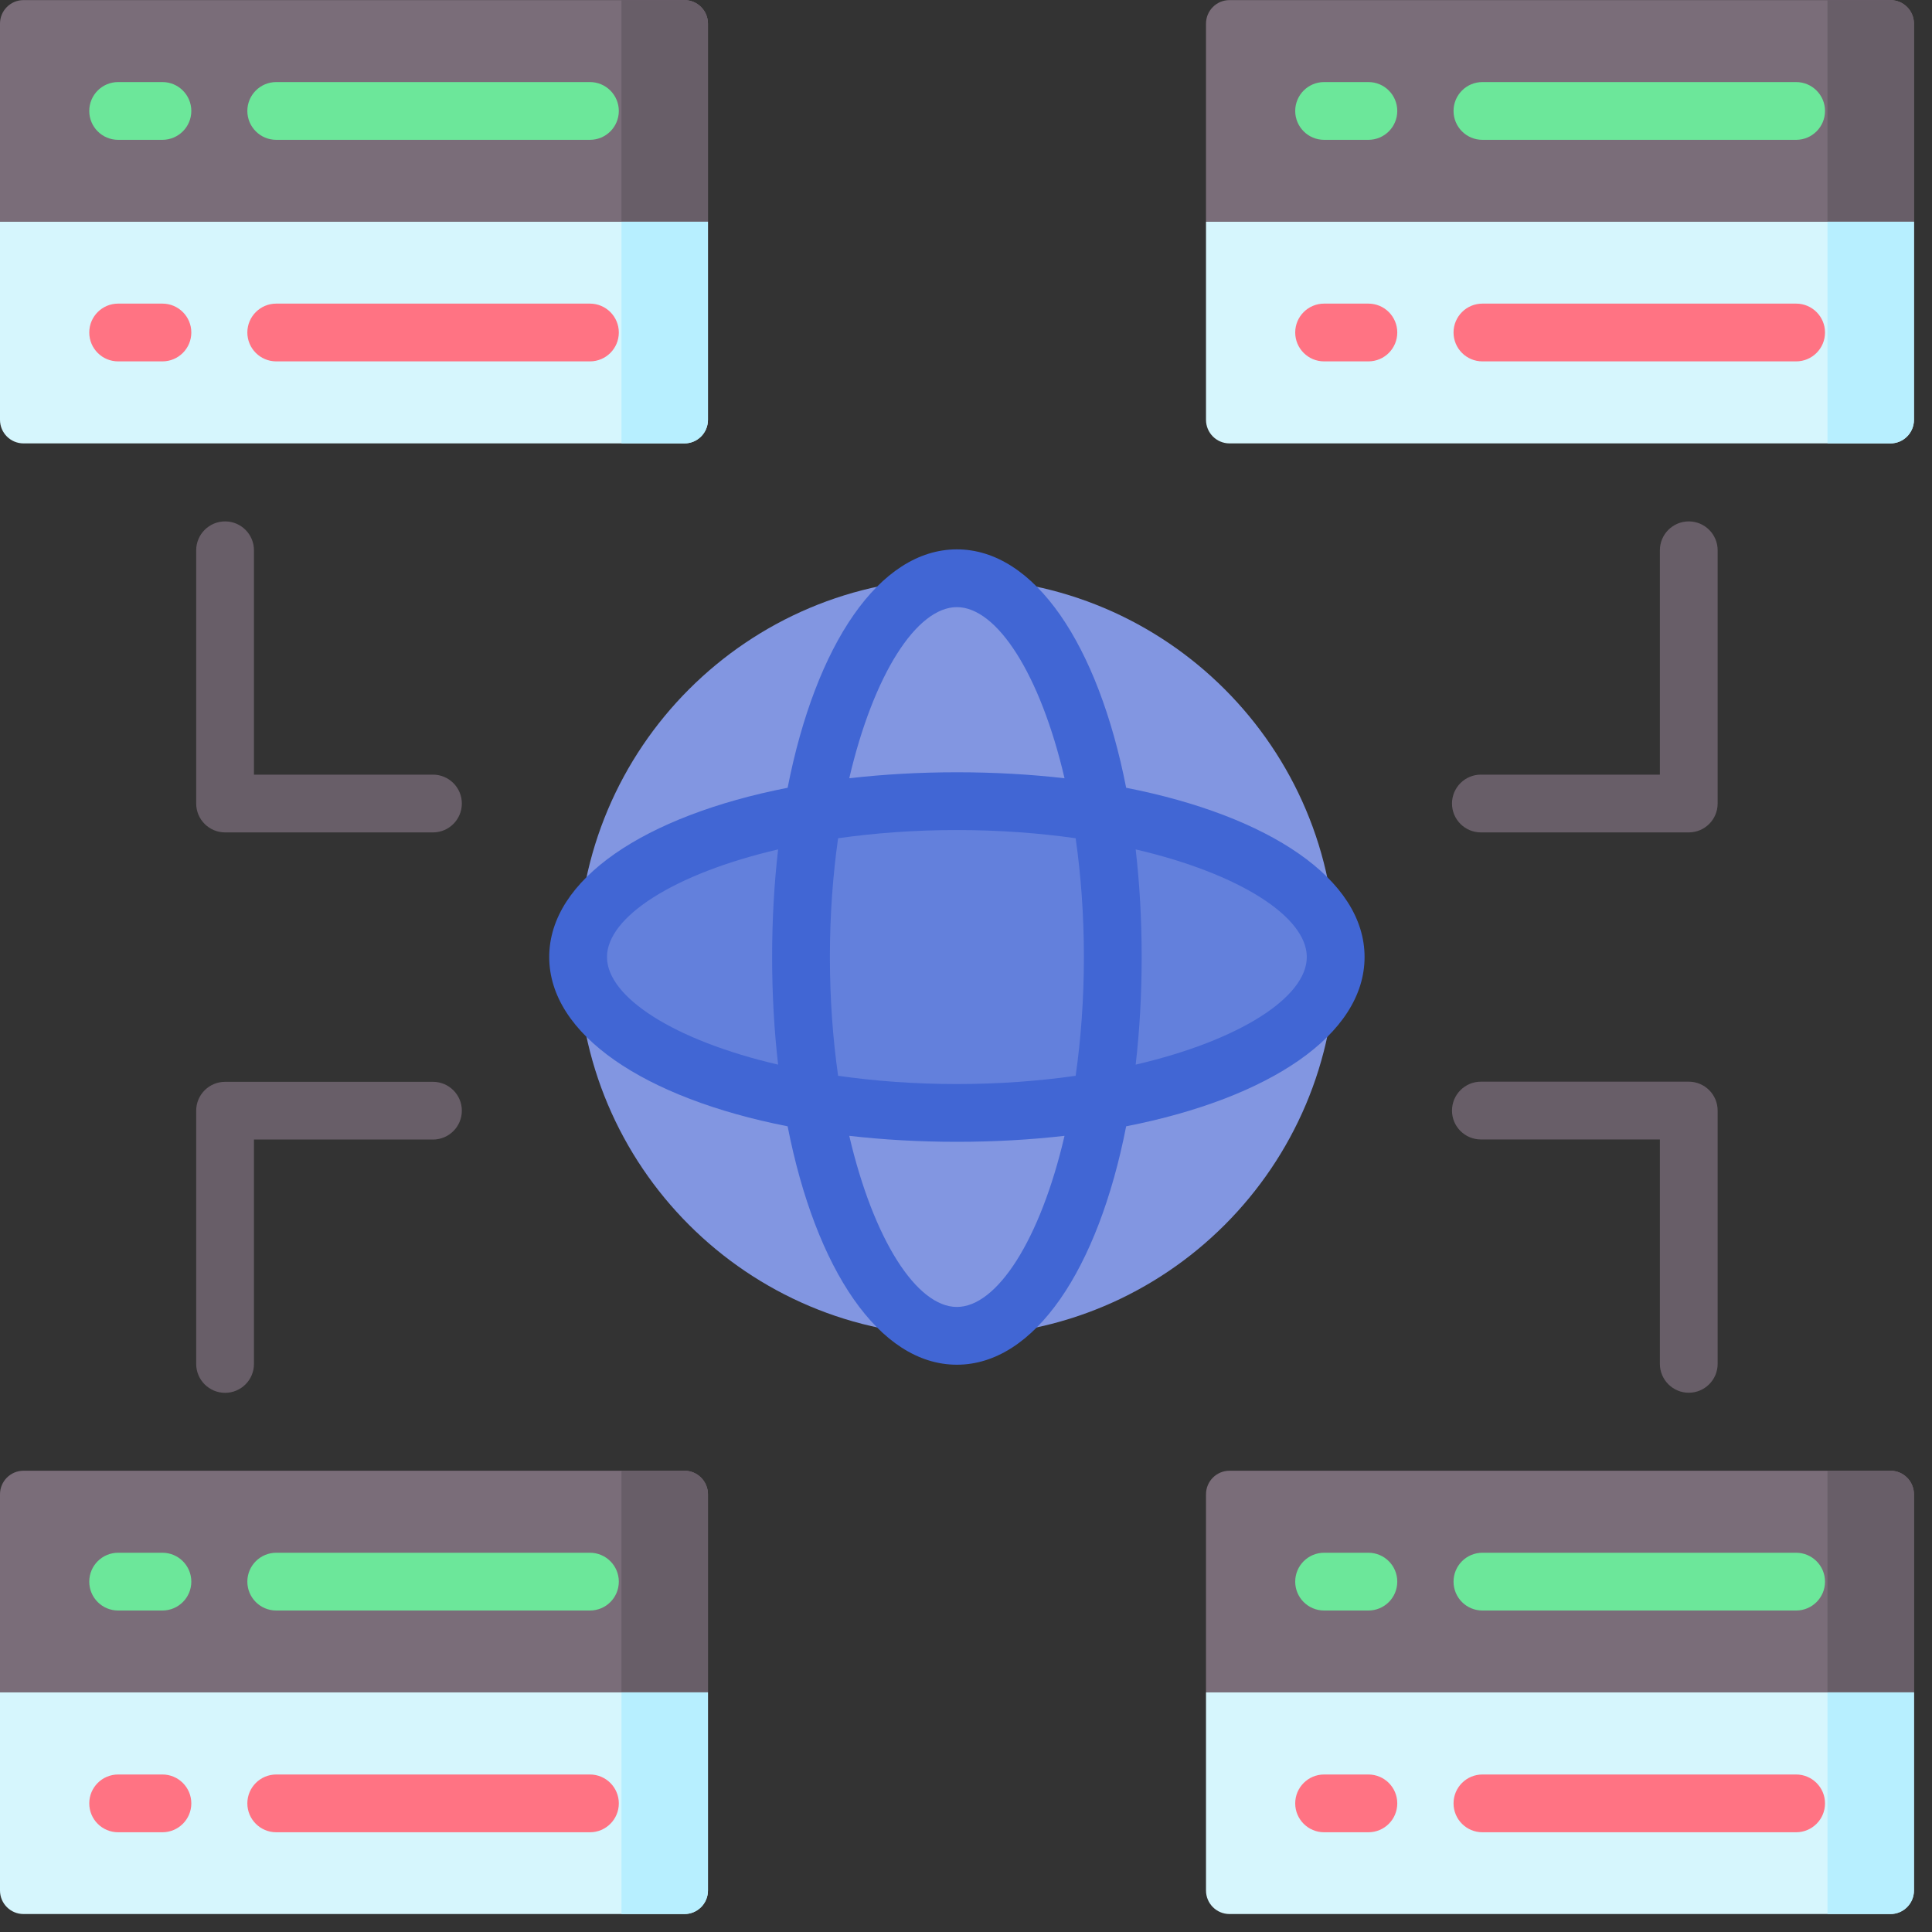 <svg xmlns="http://www.w3.org/2000/svg" width="40" height="40" viewBox="0 0 40 40" fill="none"><rect x="0" y="0" width="40" height="40" fill="#333333" stroke="none"/><g clip-path="url(#clip0_1513_8387)"><path d="M14.657 4.591H0V0.489C0 0.22 0.218 0.002 0.487 0.002H14.17C14.439 0.002 14.657 0.22 14.657 0.489V4.591Z" fill="#7A6D79"></path><path d="M12.867 0.002V4.591H14.658V0.489C14.658 0.22 14.44 0.002 14.171 0.002L12.867 0.002Z" fill="#685E68"></path><path d="M3.362 2.895H2.446C2.115 2.895 1.848 2.627 1.848 2.297C1.848 1.967 2.115 1.699 2.446 1.699H3.363C3.693 1.699 3.961 1.967 3.961 2.297C3.961 2.627 3.693 2.895 3.362 2.895Z" fill="#6CE79A"></path><path d="M12.214 2.895H5.719C5.389 2.895 5.121 2.627 5.121 2.297C5.121 1.967 5.389 1.699 5.719 1.699H12.214C12.544 1.699 12.812 1.967 12.812 2.297C12.812 2.627 12.545 2.895 12.214 2.895Z" fill="#6CE79A"></path><path d="M14.17 9.18H0.487C0.218 9.18 0 8.962 0 8.692V4.591H14.657V8.692C14.657 8.962 14.439 9.18 14.17 9.18Z" fill="#D6F6FD"></path><path d="M12.867 4.591V9.18H14.171C14.44 9.18 14.658 8.962 14.658 8.692V4.591H12.867Z" fill="#B7EFFF"></path><path d="M3.362 7.482H2.446C2.115 7.482 1.848 7.214 1.848 6.884C1.848 6.554 2.115 6.286 2.446 6.286H3.363C3.693 6.286 3.961 6.554 3.961 6.884C3.961 7.214 3.693 7.482 3.362 7.482Z" fill="#FF7383"></path><path d="M12.214 7.482H5.719C5.389 7.482 5.121 7.214 5.121 6.884C5.121 6.554 5.389 6.286 5.719 6.286H12.214C12.544 6.286 12.812 6.554 12.812 6.884C12.812 7.214 12.545 7.482 12.214 7.482Z" fill="#FF7383"></path><path d="M39.626 4.591H24.969V0.489C24.969 0.22 25.187 0.002 25.456 0.002H39.139C39.408 0.002 39.626 0.22 39.626 0.489V4.591Z" fill="#7A6D79"></path><path d="M37.836 0.002V4.591H39.627V0.489C39.627 0.22 39.409 0.002 39.14 0.002L37.836 0.002Z" fill="#685E68"></path><path d="M28.331 2.895H27.414C27.084 2.895 26.816 2.627 26.816 2.297C26.816 1.967 27.084 1.699 27.414 1.699H28.331C28.662 1.699 28.929 1.967 28.929 2.297C28.929 2.627 28.662 2.895 28.331 2.895Z" fill="#6CE79A"></path><path d="M37.187 2.895H30.692C30.361 2.895 30.094 2.627 30.094 2.297C30.094 1.967 30.361 1.699 30.692 1.699H37.187C37.517 1.699 37.785 1.967 37.785 2.297C37.785 2.627 37.517 2.895 37.187 2.895Z" fill="#6CE79A"></path><path d="M39.139 9.18H25.456C25.187 9.18 24.969 8.962 24.969 8.692V4.591H39.626V8.692C39.626 8.962 39.408 9.18 39.139 9.18Z" fill="#D6F6FD"></path><path d="M37.836 4.591V9.18H39.14C39.409 9.18 39.627 8.962 39.627 8.692V4.591H37.836Z" fill="#B7EFFF"></path><path d="M28.331 7.482H27.414C27.084 7.482 26.816 7.214 26.816 6.884C26.816 6.554 27.084 6.286 27.414 6.286H28.331C28.662 6.286 28.929 6.554 28.929 6.884C28.929 7.214 28.662 7.482 28.331 7.482Z" fill="#FF7383"></path><path d="M37.187 7.482H30.692C30.361 7.482 30.094 7.214 30.094 6.884C30.094 6.554 30.361 6.286 30.692 6.286H37.187C37.517 6.286 37.785 6.554 37.785 6.884C37.785 7.214 37.517 7.482 37.187 7.482Z" fill="#FF7383"></path><path d="M14.657 35.039H0V30.938C0 30.668 0.218 30.45 0.487 30.45H14.17C14.439 30.45 14.657 30.668 14.657 30.938V35.039Z" fill="#7A6D79"></path><path d="M12.867 30.45V35.039H14.658V30.938C14.658 30.668 14.44 30.45 14.171 30.45H12.867Z" fill="#685E68"></path><path d="M3.362 33.344H2.446C2.115 33.344 1.848 33.077 1.848 32.746C1.848 32.416 2.115 32.148 2.446 32.148H3.363C3.693 32.148 3.961 32.416 3.961 32.746C3.961 33.077 3.693 33.344 3.362 33.344Z" fill="#6CE79A"></path><path d="M12.214 33.344H5.719C5.389 33.344 5.121 33.077 5.121 32.746C5.121 32.416 5.389 32.148 5.719 32.148H12.214C12.544 32.148 12.812 32.416 12.812 32.746C12.812 33.077 12.545 33.344 12.214 33.344Z" fill="#6CE79A"></path><path d="M14.17 39.628H0.487C0.218 39.628 0 39.41 0 39.141V35.039H14.657V39.141C14.657 39.41 14.439 39.628 14.17 39.628Z" fill="#D6F6FD"></path><path d="M12.867 35.039V39.628H14.171C14.44 39.628 14.658 39.41 14.658 39.141V35.039H12.867Z" fill="#B7EFFF"></path><path d="M3.362 37.935H2.446C2.115 37.935 1.848 37.667 1.848 37.337C1.848 37.007 2.115 36.739 2.446 36.739H3.363C3.693 36.739 3.961 37.007 3.961 37.337C3.961 37.667 3.693 37.935 3.362 37.935Z" fill="#FF7383"></path><path d="M12.214 37.935H5.719C5.389 37.935 5.121 37.667 5.121 37.337C5.121 37.007 5.389 36.739 5.719 36.739H12.214C12.544 36.739 12.812 37.007 12.812 37.337C12.812 37.667 12.545 37.935 12.214 37.935Z" fill="#FF7383"></path><path d="M39.626 35.039H24.969V30.938C24.969 30.668 25.187 30.45 25.456 30.45H39.139C39.408 30.45 39.626 30.668 39.626 30.938V35.039Z" fill="#7A6D79"></path><path d="M37.836 30.45V35.039H39.627V30.938C39.627 30.668 39.409 30.45 39.14 30.45H37.836Z" fill="#685E68"></path><path d="M28.331 33.344H27.414C27.084 33.344 26.816 33.077 26.816 32.746C26.816 32.416 27.084 32.148 27.414 32.148H28.331C28.662 32.148 28.929 32.416 28.929 32.746C28.929 33.077 28.662 33.344 28.331 33.344Z" fill="#6CE79A"></path><path d="M37.187 33.344H30.692C30.361 33.344 30.094 33.077 30.094 32.746C30.094 32.416 30.361 32.148 30.692 32.148H37.187C37.517 32.148 37.785 32.416 37.785 32.746C37.785 33.077 37.517 33.344 37.187 33.344Z" fill="#6CE79A"></path><path d="M39.139 39.628H25.456C25.187 39.628 24.969 39.41 24.969 39.141V35.039H39.626V39.141C39.626 39.41 39.408 39.628 39.139 39.628Z" fill="#D6F6FD"></path><path d="M37.836 35.039V39.628H39.14C39.409 39.628 39.627 39.41 39.627 39.141V35.039H37.836Z" fill="#B7EFFF"></path><path d="M28.331 37.935H27.414C27.084 37.935 26.816 37.667 26.816 37.337C26.816 37.007 27.084 36.739 27.414 36.739H28.331C28.662 36.739 28.929 37.007 28.929 37.337C28.929 37.667 28.662 37.935 28.331 37.935Z" fill="#FF7383"></path><path d="M37.187 37.935H30.692C30.361 37.935 30.094 37.667 30.094 37.337C30.094 37.007 30.361 36.739 30.692 36.739H37.187C37.517 36.739 37.785 37.007 37.785 37.337C37.785 37.667 37.517 37.935 37.187 37.935Z" fill="#FF7383"></path><path d="M8.964 17.234H4.66C4.33 17.234 4.062 16.966 4.062 16.636V11.393C4.062 11.063 4.33 10.795 4.66 10.795C4.991 10.795 5.258 11.063 5.258 11.393V16.038H8.964C9.294 16.038 9.562 16.306 9.562 16.636C9.562 16.967 9.294 17.234 8.964 17.234Z" fill="#685E68"></path><path d="M4.66 28.837C4.33 28.837 4.062 28.569 4.062 28.239V22.995C4.062 22.665 4.33 22.398 4.66 22.398H8.964C9.294 22.398 9.562 22.665 9.562 22.995C9.562 23.326 9.294 23.593 8.964 23.593H5.258V28.239C5.258 28.569 4.991 28.837 4.66 28.837Z" fill="#685E68"></path><path d="M34.964 17.234H30.66C30.33 17.234 30.062 16.966 30.062 16.636C30.062 16.306 30.33 16.038 30.66 16.038H34.366V11.393C34.366 11.063 34.634 10.795 34.964 10.795C35.294 10.795 35.562 11.063 35.562 11.393V16.636C35.562 16.967 35.294 17.234 34.964 17.234Z" fill="#685E68"></path><path d="M34.964 28.835C34.634 28.835 34.366 28.567 34.366 28.237V23.591H30.66C30.33 23.591 30.062 23.324 30.062 22.994C30.062 22.663 30.33 22.395 30.66 22.395H34.964C35.294 22.395 35.562 22.663 35.562 22.994V28.237C35.562 28.567 35.294 28.835 34.964 28.835Z" fill="#685E68"></path><path d="M19.811 27.657C24.142 27.657 27.653 24.146 27.653 19.815C27.653 15.484 24.142 11.973 19.811 11.973C15.48 11.973 11.969 15.484 11.969 19.815C11.969 24.146 15.48 27.657 19.811 27.657Z" fill="#8296E1"></path><path d="M19.811 23.042C24.142 23.042 27.653 21.597 27.653 19.814C27.653 18.032 24.142 16.587 19.811 16.587C15.48 16.587 11.969 18.032 11.969 19.814C11.969 21.597 15.48 23.042 19.811 23.042Z" fill="#6380DC"></path><path d="M28.252 19.814C28.252 18.207 26.28 16.891 23.316 16.31C22.735 13.346 21.419 11.374 19.811 11.374C18.204 11.374 16.888 13.346 16.307 16.31C13.343 16.891 11.371 18.207 11.371 19.814C11.371 21.422 13.343 22.738 16.307 23.319C16.888 26.283 18.204 28.255 19.811 28.255C21.419 28.255 22.735 26.283 23.316 23.319C26.28 22.738 28.252 21.422 28.252 19.814ZM19.811 12.57C20.641 12.57 21.537 13.956 22.04 16.113C21.334 16.032 20.588 15.989 19.811 15.989C19.034 15.989 18.288 16.032 17.583 16.113C18.086 13.956 18.981 12.57 19.811 12.57ZM22.441 19.814C22.441 20.687 22.379 21.513 22.27 22.273C21.51 22.382 20.684 22.444 19.811 22.444C18.939 22.444 18.113 22.382 17.352 22.273C17.244 21.513 17.182 20.687 17.182 19.814C17.182 18.942 17.244 18.116 17.352 17.355C18.113 17.247 18.939 17.185 19.811 17.185C20.684 17.185 21.51 17.247 22.27 17.355C22.379 18.116 22.441 18.942 22.441 19.814ZM12.567 19.814C12.567 18.984 13.953 18.089 16.11 17.586C16.029 18.291 15.986 19.037 15.986 19.814C15.986 20.591 16.029 21.337 16.11 22.042C13.953 21.54 12.567 20.644 12.567 19.814ZM19.811 27.059C18.981 27.059 18.086 25.673 17.583 23.516C18.288 23.597 19.034 23.64 19.811 23.64C20.588 23.64 21.334 23.597 22.04 23.516C21.537 25.673 20.641 27.059 19.811 27.059ZM23.513 22.042C23.594 21.337 23.637 20.591 23.637 19.814C23.637 19.037 23.594 18.291 23.513 17.586C25.67 18.089 27.056 18.984 27.056 19.814C27.056 20.644 25.67 21.54 23.513 22.042Z" fill="#4166D4"></path></g><defs><clipPath id="clip0_1513_8387"><rect width="39.626" height="39.626" fill="white"></rect></clipPath></defs></svg>